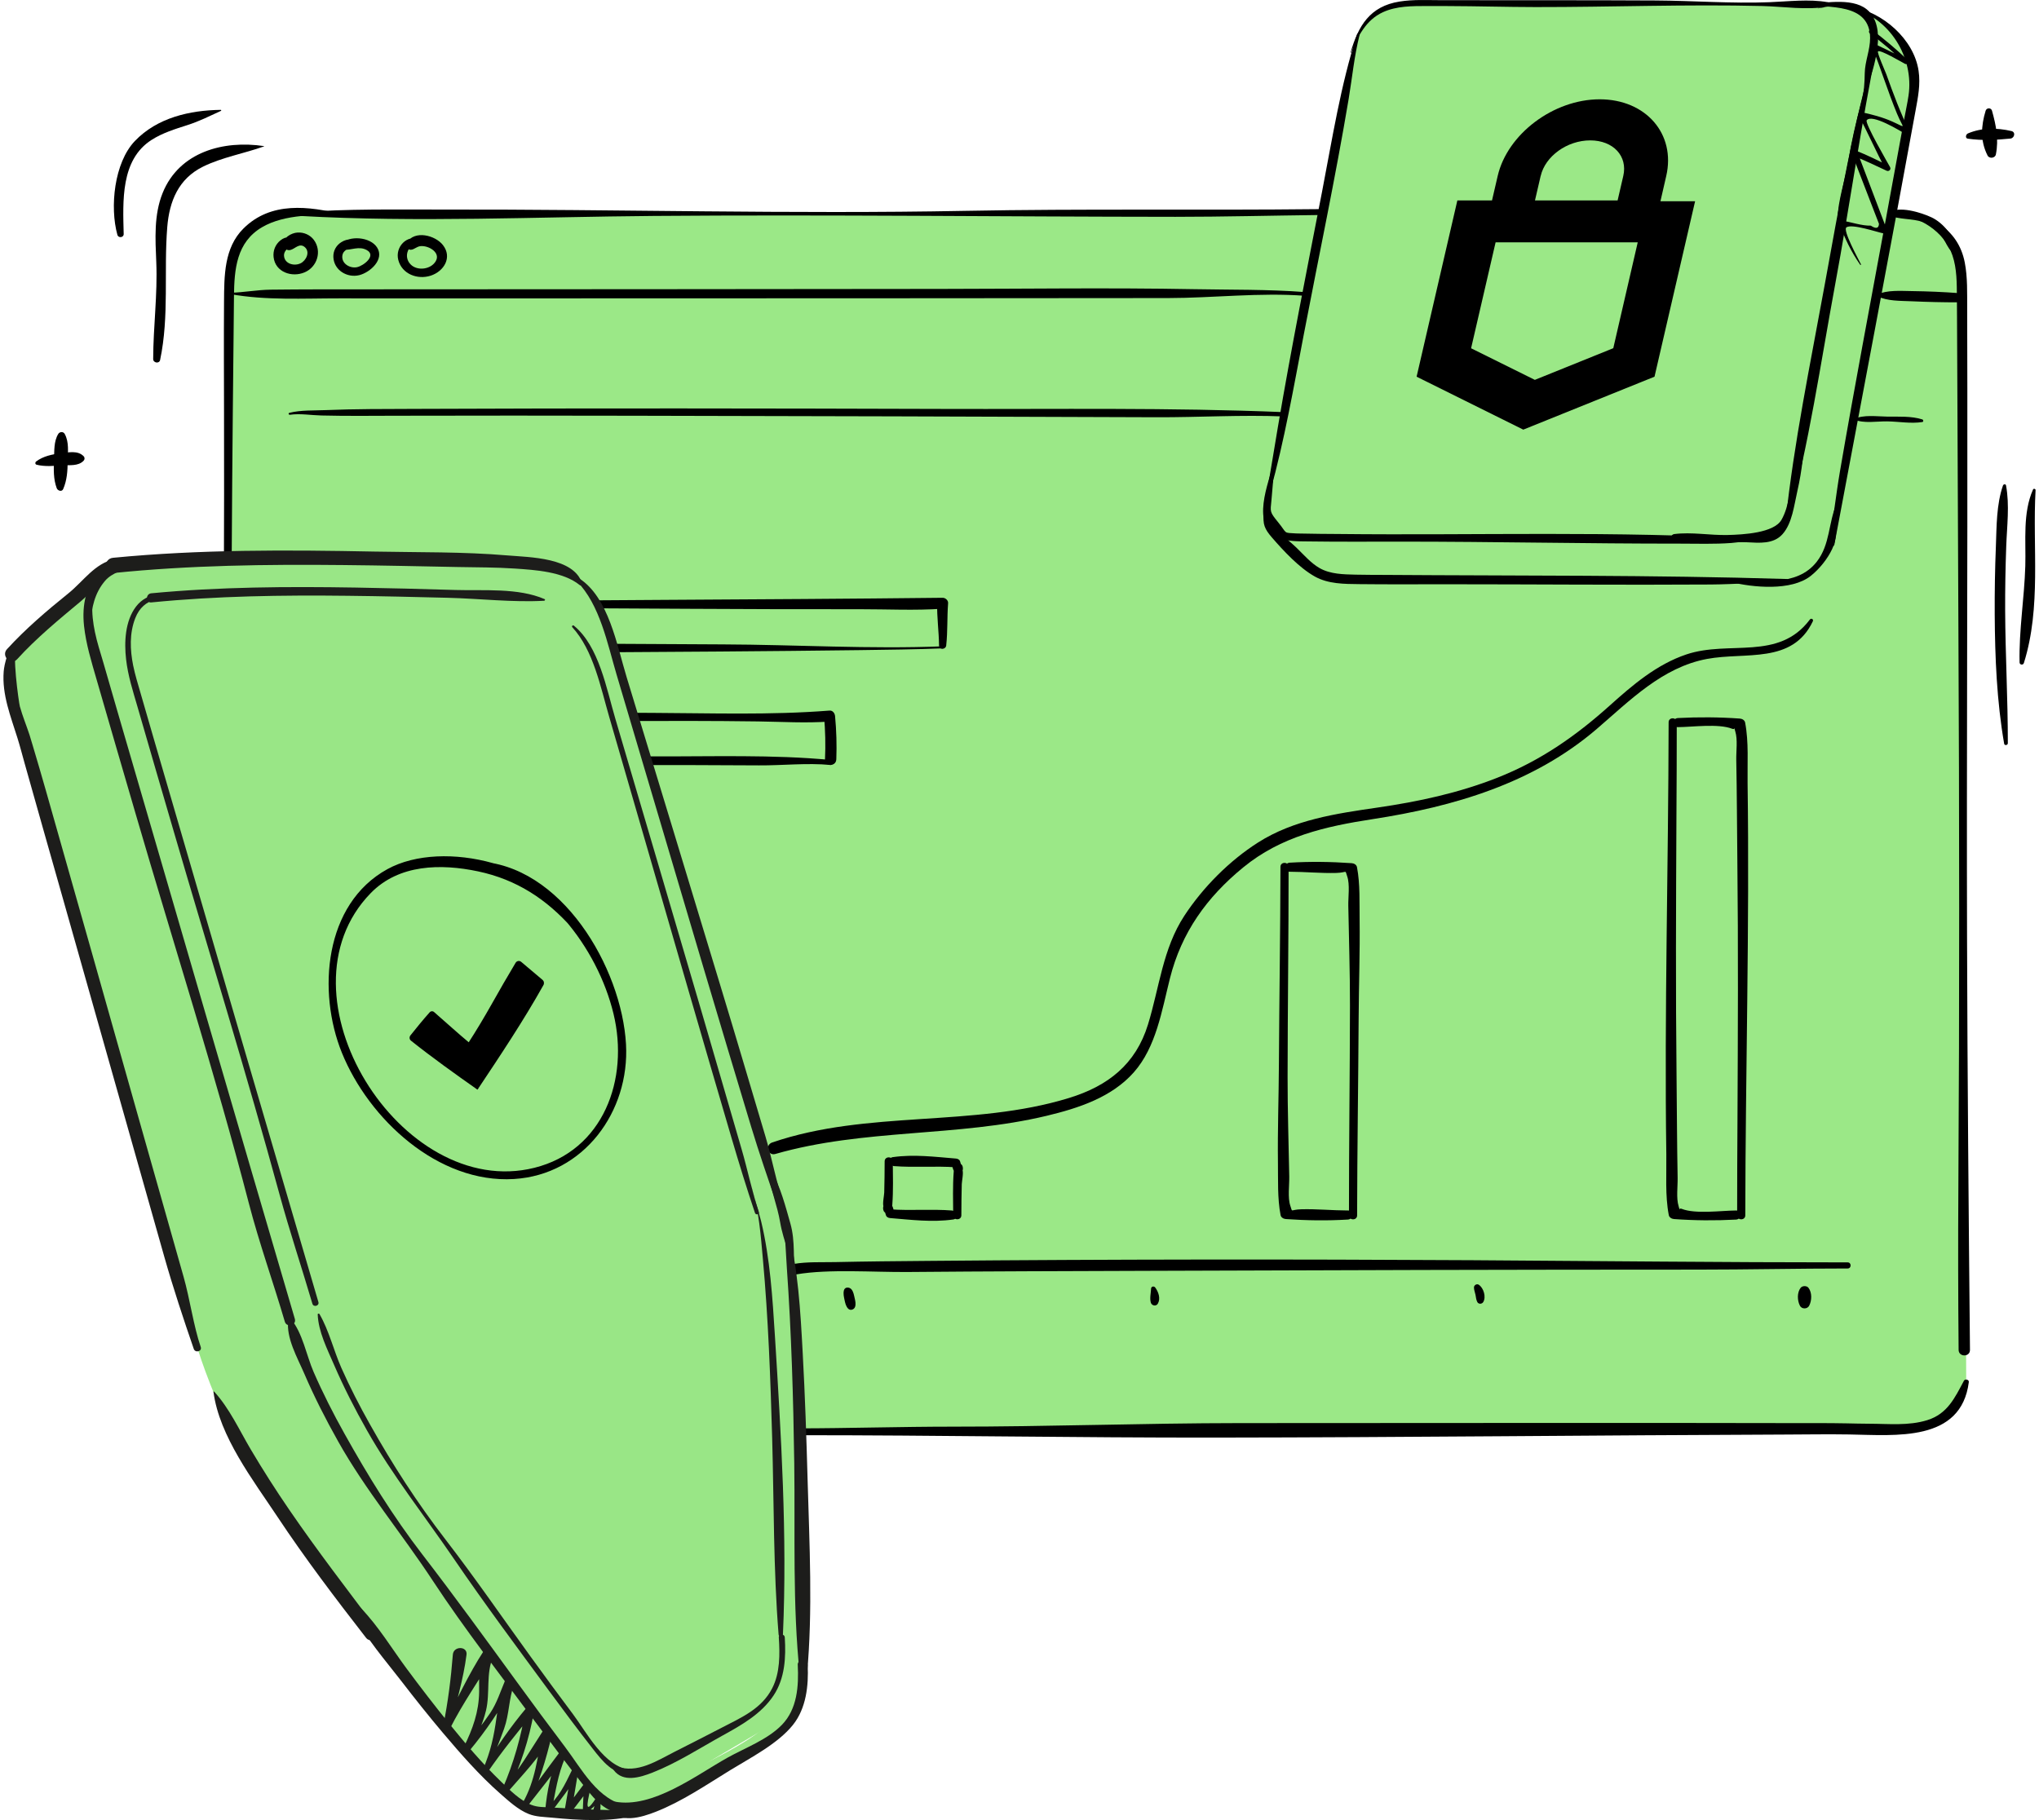 <svg width="224" height="200" viewBox="0 0 224 200" fill="none" xmlns="http://www.w3.org/2000/svg">
<g id="Frame" clip-path="url(#clip0_36246_19575)">
<g id="Lines">
<path id="Vector" d="M24.906 94.67L25.159 32.37C25.159 32.37 25.026 26.563 27.475 25.201C29.92 23.834 30.145 23.426 39.144 23.426C48.144 23.426 116.131 23.541 116.131 23.541L145.318 23.27L148.942 5.005C148.942 5.005 149.469 0.335 154.359 0.34C159.249 0.344 197.577 0.34 197.577 0.34L202.825 0.528L205.416 1.523C205.416 1.523 208.407 3.12 209.246 5.005C210.086 6.89 210.71 9.303 209.875 12.261C209.04 15.22 207.829 23.481 207.829 23.481C207.829 23.481 211.843 23.137 213.361 25.311C214.879 27.485 215.526 30.1 215.54 32.366C215.553 34.632 216.003 151.865 216.003 151.865C216.003 151.865 216.586 157.021 206.724 157.035C196.862 157.053 87.266 157.319 87.266 157.319" fill="#9BE887"/>
<path id="Vector_2" d="M148.393 63.787C148.517 63.654 194.57 63.938 194.57 63.938C194.57 63.938 200.381 64.397 201.45 58.126C202.519 51.856 209.248 15.468 209.248 15.468C209.248 15.468 210.931 9.353 209.706 6.445C208.482 3.542 207.72 2.624 204.661 1.4L202.826 0.523L196.941 0.482L168.351 0.404H155.278C155.278 0.404 149.007 -0.591 148.246 7.743L139.453 53.305C139.453 53.305 137.467 56.746 140.448 59.117C143.43 61.489 144.654 63.016 145.875 63.323C147.099 63.631 148.397 63.782 148.397 63.782L148.393 63.787Z" fill="#9BE887"/>
<path id="Vector_3" d="M149.086 3.772C147.279 9.335 146.357 15.289 145.247 21.018C143.573 29.642 141.853 38.261 140.385 46.925C139.986 49.269 139.614 51.618 139.206 53.957C139.169 54.173 139.477 54.265 139.536 54.049C141.11 48.393 142.123 42.522 143.229 36.765C144.88 28.142 146.706 19.537 148.16 10.877C148.55 8.542 148.775 6.143 149.357 3.845C149.403 3.671 149.141 3.602 149.086 3.772Z" fill="black"/>
<path id="Vector_4" d="M139.973 50.732C139.386 52.989 137.303 57.796 140.491 59.108C141.464 59.507 142.615 59.479 143.656 59.493C147.083 59.543 150.514 59.516 153.94 59.516C164.146 59.516 174.352 59.741 184.554 59.736C186.439 59.736 188.333 59.805 190.209 59.663C191.062 59.598 191.998 59.392 192.856 59.443C192.993 59.452 192.993 59.236 192.856 59.227C177.609 58.305 162.243 58.846 146.95 58.676C145.679 58.663 144.409 58.667 143.143 58.631C142.895 58.621 142.643 58.631 142.395 58.617C140.922 58.53 141.455 58.667 140.432 57.41C139.473 56.236 139.551 56.255 139.675 55.002C139.812 53.58 139.918 52.163 140.014 50.736C140.014 50.714 139.978 50.709 139.973 50.732Z" fill="black"/>
<path id="Vector_5" d="M198.187 46.962C197.843 48.572 197.412 50.146 197.077 51.765C196.742 53.384 196.545 55.682 195.705 57.127C194.866 58.572 191.499 58.746 189.784 58.788C187.834 58.833 185.848 58.439 183.912 58.687C183.582 58.728 183.44 59.228 183.825 59.32C186.399 59.92 189.275 59.457 191.903 59.586C193.293 59.654 194.825 59.81 195.82 58.7C196.889 57.508 197.1 55.499 197.444 54.008C197.99 51.618 198.205 49.412 198.274 46.981C198.274 46.935 198.201 46.921 198.192 46.971L198.187 46.962Z" fill="black"/>
<path id="Vector_6" d="M206.092 4.988C203.611 13.579 202.069 22.432 200.469 31.234C198.868 40.036 197.088 48.564 196.157 57.293C196.143 57.439 196.372 57.462 196.409 57.325C198.739 48.821 200.001 39.926 201.606 31.262C203.212 22.597 204.45 13.698 206.216 5.02C206.234 4.937 206.115 4.905 206.092 4.988Z" fill="black"/>
<path id="Vector_7" d="M148.405 5.808C149.185 3.987 150.043 2.198 151.937 1.335C153.428 0.652 155.134 0.666 156.744 0.661C157.51 0.661 158.276 0.661 159.042 0.666C162.262 0.675 165.482 0.771 168.702 0.776C177.005 0.785 185.321 0.459 193.609 0.661C195.944 0.721 198.49 1.134 200.806 0.721C201.04 0.679 201.04 0.285 200.806 0.244C198.733 -0.128 196.43 0.166 194.343 0.244C190.183 0.404 186.013 0.074 181.862 0.051C174.023 0.005 166.189 0.037 158.35 0.019C156.827 0.019 155.258 -0.073 153.753 0.17C150.492 0.689 149.217 2.831 148.364 5.794C148.359 5.817 148.391 5.835 148.405 5.812V5.808Z" fill="black"/>
<path id="Vector_8" d="M199.72 0.913L200.431 0.803C200.458 0.803 200.444 0.757 200.422 0.762L199.711 0.872C199.683 0.872 199.697 0.918 199.72 0.913Z" fill="black"/>
<path id="Vector_9" d="M198.202 0.538C200.89 0.864 205.431 0.295 205.445 4.175C205.449 5.492 204.88 6.739 204.857 8.033C204.839 9.143 204.789 10.097 204.486 11.207C203.894 13.4 203.39 15.583 203.023 17.826C202.679 19.918 201.903 21.996 201.867 24.115C201.867 24.349 202.169 24.358 202.247 24.165C202.862 22.601 202.903 20.927 203.247 19.289C203.591 17.652 204.009 16.065 204.302 14.427C204.614 12.693 204.642 10.748 205.256 9.125C205.752 7.813 206.114 6.418 206.27 5.019C206.426 3.62 206.243 1.951 205.055 1.01C203.357 -0.329 200.17 0.377 198.202 0.506C198.188 0.506 198.188 0.529 198.202 0.529V0.538Z" fill="black"/>
<path id="Vector_10" d="M203.369 0.871C207.594 1.903 210.291 6.33 209.667 10.499C209.543 11.343 209.355 12.178 209.204 13.017C208.534 16.645 207.873 20.274 207.208 23.902C205.507 33.186 203.736 42.452 202.14 51.754C201.69 54.378 201.415 57.038 200.924 59.653C200.851 60.047 201.452 60.212 201.525 59.818C204.502 43.929 207.543 28.049 210.442 12.137C210.708 10.682 210.993 9.274 210.772 7.784C210.259 4.302 206.814 1.307 203.41 0.747C203.332 0.733 203.296 0.853 203.378 0.871H203.369Z" fill="black"/>
<path id="Vector_11" d="M139.692 57.36C139.678 57.337 139.705 57.287 139.71 57.264L139.733 57.177C139.756 57.09 139.604 57.09 139.627 57.177L139.65 57.264C139.65 57.264 139.678 57.337 139.669 57.36C139.659 57.383 139.701 57.383 139.687 57.36H139.692Z" fill="black"/>
<path id="Vector_12" d="M139.372 56.879C139.4 56.879 139.4 56.838 139.372 56.838C139.345 56.838 139.345 56.879 139.372 56.879Z" fill="black"/>
<path id="Vector_13" d="M138.87 56.416C138.669 57.585 138.962 58.172 139.728 59.058C141.008 60.535 142.714 62.379 144.439 63.347C145.921 64.177 147.677 64.168 149.333 64.186C152.485 64.223 155.636 64.2 158.782 64.2C168.498 64.2 178.222 64.291 187.932 64.227C190.689 64.209 193.551 63.947 196.285 64.03C196.547 64.039 196.547 63.631 196.285 63.622C181.584 63.172 166.805 63.278 152.076 63.172C151.021 63.163 149.966 63.172 148.916 63.145C147.595 63.113 146.155 63.099 144.976 62.429C144.012 61.883 143.21 60.938 142.421 60.177C141.513 59.301 139.485 57.81 139.38 56.484C139.357 56.214 138.926 56.108 138.875 56.416H138.87Z" fill="black"/>
<path id="Vector_14" d="M190.133 63.952C192.55 64.558 196.802 64.975 198.935 63.273C199.871 62.526 200.77 61.416 201.274 60.333C202.045 58.682 201.522 57.177 201.953 55.462C201.981 55.347 201.807 55.265 201.756 55.379C200.848 57.462 201.068 59.824 199.586 61.723C197.366 64.572 193.339 63.709 190.142 63.888C190.105 63.888 190.096 63.943 190.133 63.952Z" fill="black"/>
<path id="Vector_15" d="M32.957 23.728C45.86 24.453 58.882 23.829 71.804 23.728C90.918 23.577 110.013 23.811 129.122 23.825C134.379 23.825 139.631 23.687 144.879 23.627C145.291 23.627 145.296 22.976 144.879 22.98C131.934 23.123 118.981 22.921 106.032 23.169C86.927 23.535 67.818 22.99 48.713 23.026C43.452 23.035 38.2 22.925 32.957 23.334C32.709 23.352 32.705 23.705 32.957 23.719V23.728Z" fill="black"/>
<path id="Vector_16" d="M37.656 23.565C33.922 22.647 29.762 22.106 26.744 25.11C24.606 27.234 24.634 30.321 24.611 33.133C24.583 37.183 24.602 41.233 24.611 45.284C24.634 57.292 24.616 69.292 24.414 81.296C24.34 85.736 24.033 90.236 24.285 94.671C24.331 95.479 25.473 95.47 25.533 94.671C26.189 86.08 25.423 77.264 25.432 68.65C25.446 58.187 25.547 47.724 25.657 37.261C25.675 35.688 25.68 34.119 25.703 32.546C25.739 29.596 25.969 26.615 28.794 24.964C31.308 23.491 34.831 23.624 37.656 23.583C37.67 23.583 37.67 23.565 37.656 23.56V23.565Z" fill="black"/>
<path id="Vector_17" d="M25.298 32.316C29.215 33.027 33.334 32.78 37.292 32.784C46.586 32.794 55.879 32.789 65.172 32.784C86.221 32.78 107.271 32.775 128.316 32.752C133.274 32.748 138.43 32.124 143.375 32.505C143.636 32.523 143.636 32.115 143.375 32.096C139.311 31.784 135.178 31.853 131.105 31.775C121.844 31.605 112.564 31.738 103.299 31.748C82.323 31.766 61.346 31.794 40.375 31.794C36.82 31.794 33.27 31.789 29.715 31.83C28.242 31.849 26.788 32.133 25.316 32.17C25.233 32.17 25.21 32.303 25.298 32.316Z" fill="black"/>
<path id="Vector_18" d="M208.179 23.453C210.858 23.797 213.582 25.38 214.491 28.063C214.991 29.531 214.968 31.146 214.981 32.678C214.991 33.43 214.991 34.182 214.995 34.934C215.009 37.627 215.018 40.315 215.032 43.007C215.064 51.723 215.101 60.433 215.147 69.144C215.252 89.602 215.27 110.055 215.142 130.513C215.105 136.457 215.114 142.393 215.169 148.333C215.179 149.136 216.426 149.136 216.417 148.333C216.27 133.292 216.137 118.238 216.096 103.193C216.041 83.028 216.16 62.86 216.128 42.696C216.128 39.76 216.119 36.82 216.11 33.884C216.101 32.201 216.165 30.494 215.844 28.838C215.119 25.091 211.862 23.284 208.174 23.426C208.161 23.426 208.161 23.444 208.174 23.449L208.179 23.453Z" fill="black"/>
<path id="Vector_19" d="M32.732 26.395C32.057 26.028 31.452 25.899 30.814 26.408C30.25 26.858 29.975 27.541 30.057 28.257C30.241 29.904 32.062 30.514 33.452 29.931C34.842 29.349 35.397 27.61 34.484 26.367C34.075 25.812 33.383 25.509 32.695 25.551C32.007 25.592 31.067 26.119 31.149 26.885C31.19 27.271 31.498 27.573 31.91 27.468C32.42 27.335 32.901 26.665 33.475 27.147C34.108 27.679 33.635 28.633 33.025 28.931C32.314 29.28 31.236 28.991 31.2 28.078C31.172 27.454 32.03 26.812 32.612 26.817C32.833 26.817 32.924 26.505 32.727 26.395H32.732Z" fill="black"/>
<path id="Vector_20" d="M39.562 26.458C38.815 26.279 38.186 26.169 37.485 26.618C36.925 26.971 36.599 27.572 36.622 28.233C36.673 29.687 38.136 30.567 39.475 30.233C40.659 29.934 42.269 28.508 41.425 27.192C40.672 26.017 38.374 25.838 37.429 26.806C37.191 27.054 37.379 27.425 37.696 27.448C38.572 27.517 39.429 26.999 40.287 27.476C41.393 28.086 39.939 29.201 39.232 29.357C38.457 29.526 37.475 28.967 37.613 28.063C37.691 27.54 38.2 27.325 38.65 27.187C38.98 27.086 39.241 26.93 39.567 26.815C39.728 26.76 39.755 26.508 39.567 26.462L39.562 26.458Z" fill="black"/>
<path id="Vector_21" d="M46.142 26.289C44.715 25.734 43.389 27.124 43.752 28.555C44.151 30.119 45.871 30.761 47.321 30.289C48.77 29.816 49.719 28.28 48.655 26.922C47.802 25.839 45.554 25.27 44.692 26.647C44.573 26.839 44.605 27.142 44.775 27.298C45.206 27.692 45.623 27.183 46.05 27.073C46.898 26.862 48.444 27.674 47.885 28.674C47.371 29.605 45.862 29.812 45.119 29.064C44.247 28.197 44.848 26.738 46.082 26.725C46.348 26.725 46.371 26.371 46.142 26.28V26.289Z" fill="black"/>
<path id="Vector_22" d="M31.84 45.577C32.95 45.412 34.203 45.632 35.317 45.655C38.033 45.72 40.744 45.692 43.459 45.683C52.115 45.655 60.77 45.669 69.426 45.683C88.622 45.72 107.823 45.77 127.024 45.848C131.675 45.866 136.395 45.568 141.042 45.761C141.345 45.775 141.345 45.302 141.042 45.288C128.584 44.77 116.084 44.977 103.617 44.935C84.242 44.876 64.862 44.848 45.487 44.931C42.253 44.944 39.014 44.931 35.781 45.064C34.51 45.119 33.029 45.045 31.785 45.366C31.648 45.403 31.707 45.591 31.84 45.573V45.577Z" fill="black"/>
<path id="Vector_23" d="M206.191 32.532C207.365 33.109 208.746 33.045 210.035 33.105C211.755 33.183 213.489 33.224 215.209 33.22C215.865 33.22 215.851 32.256 215.209 32.211C213.489 32.082 211.755 32.009 210.035 31.986C208.751 31.972 207.384 31.848 206.191 32.362C206.127 32.389 206.131 32.499 206.191 32.527V32.532Z" fill="black"/>
<path id="Vector_24" d="M207.479 23.646C208.63 24.155 210.039 23.977 211.263 24.399C212.217 24.724 212.91 25.298 213.451 26.151C213.786 26.678 213.97 27.224 214.419 27.66C214.58 27.816 214.919 27.715 214.896 27.463C214.759 26.032 213.474 24.481 212.185 23.88C211.062 23.353 208.557 22.564 207.479 23.39C207.401 23.449 207.364 23.596 207.479 23.651V23.646Z" fill="black"/>
<path id="Vector_25" d="M203.683 46.096C204.78 46.563 206.151 46.283 207.33 46.302C208.592 46.32 209.936 46.572 211.179 46.375C211.335 46.352 211.307 46.128 211.179 46.086C209.981 45.706 208.582 45.793 207.33 45.779C206.165 45.765 204.752 45.541 203.683 46.04C203.665 46.05 203.661 46.086 203.683 46.096Z" fill="black"/>
<path id="Vector_26" d="M87.183 156.658C87.183 156.658 87.192 156.645 87.183 156.645C87.174 156.645 87.174 156.658 87.183 156.658Z" fill="black"/>
<path id="Vector_27" d="M69.193 160.104H69.041C69.041 160.104 69.028 160.122 69.041 160.122H69.193C69.193 160.122 69.206 160.104 69.193 160.104Z" fill="black"/>
<path id="Vector_28" d="M66.626 97.922C66.736 97.922 66.736 97.748 66.626 97.748C66.515 97.748 66.515 97.922 66.626 97.922Z" fill="black"/>
<path id="Vector_29" d="M215.753 151.719C214.753 153.6 213.937 155.357 211.744 156.045C209.666 156.696 207.465 156.444 205.322 156.444C204.501 156.444 203.685 156.416 202.864 156.403C200.791 156.361 198.717 156.38 196.644 156.375C187.975 156.352 179.305 156.357 170.636 156.357C159.141 156.357 147.646 156.366 136.151 156.375C125.638 156.384 115.134 156.77 104.621 156.765C99.015 156.765 93.181 156.948 87.681 156.953C87.195 156.953 87.195 157.705 87.681 157.705C102.85 157.701 118.349 157.985 133.619 157.967C154.508 157.944 175.397 157.705 196.282 157.632C198.575 157.623 200.869 157.586 203.162 157.623C208.249 157.705 215.446 158.499 216.29 151.871C216.327 151.577 215.877 151.485 215.749 151.724L215.753 151.719Z" fill="black"/>
<path id="Vector_30" d="M6.404 47.677C5.899 48.494 5.973 49.562 5.936 50.498C5.895 51.572 5.853 52.631 6.234 53.649C6.335 53.92 6.794 54.081 6.941 53.741C7.363 52.769 7.422 51.769 7.436 50.718C7.45 49.668 7.606 48.585 7.11 47.682C6.959 47.402 6.555 47.425 6.399 47.682L6.404 47.677Z" fill="black"/>
<path id="Vector_31" d="M4.022 51.066C4.948 51.296 5.934 51.195 6.875 51.135C7.668 51.085 8.599 51.245 9.191 50.621C9.319 50.484 9.324 50.273 9.191 50.135C8.553 49.47 7.517 49.709 6.687 49.805C5.742 49.915 4.746 50.126 3.976 50.704C3.847 50.8 3.843 51.021 4.022 51.066Z" fill="black"/>
<path id="Vector_32" d="M220.044 53.341C219.319 55.437 219.346 57.818 219.264 60.011C219.163 62.515 219.122 65.024 219.135 67.529C219.163 72.249 219.365 77.065 220.172 81.721C220.213 81.954 220.576 81.895 220.576 81.666C220.58 76.808 220.305 71.946 220.282 67.088C220.273 64.731 220.314 62.368 220.401 60.011C220.479 57.818 220.782 55.506 220.378 53.341C220.346 53.162 220.099 53.194 220.048 53.341H220.044Z" fill="black"/>
<path id="Vector_33" d="M223.348 53.778C222.192 56.383 222.577 59.401 222.495 62.2C222.389 65.727 221.788 69.268 221.866 72.791C221.871 73.066 222.256 73.116 222.339 72.855C224.27 66.704 223.27 60.154 223.623 53.856C223.632 53.718 223.412 53.649 223.352 53.782L223.348 53.778Z" fill="black"/>
<path id="Vector_34" d="M218.139 12.164C217.629 13.834 217.533 15.485 218.35 17.091C218.538 17.462 219.18 17.389 219.262 16.971C219.593 15.302 219.285 13.765 218.836 12.164C218.74 11.816 218.244 11.825 218.139 12.164Z" fill="black"/>
<path id="Vector_35" d="M216.192 15.239C217.742 15.464 219.301 15.382 220.861 15.226C221.301 15.18 221.471 14.515 220.971 14.4C219.37 14.028 217.714 14.019 216.192 14.661C215.958 14.758 215.857 15.193 216.192 15.244V15.239Z" fill="black"/>
<path id="Vector_36" d="M29.011 16.056C24.576 15.381 19.69 16.68 17.865 21.211C16.897 23.61 17.062 26.262 17.168 28.789C17.319 32.376 16.837 35.885 16.828 39.454C16.828 39.88 17.498 39.995 17.59 39.555C18.608 34.711 17.984 29.83 18.374 24.964C18.603 22.106 19.608 19.638 22.309 18.308C24.387 17.285 26.828 16.868 29.011 16.083C29.025 16.079 29.029 16.051 29.011 16.051V16.056Z" fill="black"/>
<path id="Vector_37" d="M24.248 12.072C20.859 12.114 17.276 12.926 14.818 15.494C12.538 17.88 12.052 22.769 12.896 25.806C13.001 26.182 13.598 26.118 13.588 25.714C13.501 22.118 13.231 17.563 16.648 15.375C17.84 14.609 19.239 14.178 20.584 13.747C21.927 13.316 22.996 12.765 24.276 12.182C24.331 12.155 24.303 12.068 24.244 12.072H24.248Z" fill="black"/>
<path id="Vector_38" d="M32.817 66.698C32.648 68.24 32.73 69.781 32.611 71.322C32.584 71.643 32.909 71.927 33.212 71.923C53.628 71.694 74.036 71.698 94.452 71.437C97.502 71.395 100.553 71.363 103.594 71.244C103.736 71.239 103.736 71.015 103.594 71.019C95.59 71.34 87.453 70.84 79.439 70.808C67.077 70.758 54.72 70.643 42.354 70.666C39.322 70.671 36.235 70.51 33.212 70.721L33.813 71.322C33.845 69.772 33.625 68.244 33.606 66.698C33.602 66.175 32.868 66.203 32.813 66.698H32.817Z" fill="black"/>
<path id="Vector_39" d="M103.95 70.91C104.119 69.369 104.037 67.828 104.156 66.287C104.184 65.965 103.858 65.681 103.555 65.686C83.139 65.915 62.731 65.91 42.315 66.172C39.264 66.213 36.214 66.245 33.173 66.365C33.031 66.369 33.031 66.594 33.173 66.589C41.177 66.268 49.315 66.768 57.328 66.8C69.69 66.851 82.047 66.965 94.413 66.942C97.445 66.938 100.532 67.098 103.555 66.887L102.954 66.287C102.922 67.837 103.142 69.364 103.161 70.91C103.165 71.433 103.899 71.406 103.954 70.91H103.95Z" fill="black"/>
<path id="Vector_40" d="M33.873 78.941C33.873 78.941 33.896 78.904 33.873 78.904C33.85 78.904 33.85 78.941 33.873 78.941Z" fill="black"/>
<path id="Vector_41" d="M33.178 78.918C33.118 80.519 33.164 82.097 33.315 83.693C33.343 83.996 33.568 84.326 33.921 84.299C40.434 83.785 47.081 84.019 53.603 84.046C63.529 84.088 73.451 84.033 83.377 84.102C85.909 84.12 88.707 83.812 91.212 84.056C91.565 84.088 91.56 83.537 91.212 83.505C85.015 82.904 78.162 83.138 71.763 83.115C61.764 83.079 51.759 83.244 41.76 83.106C39.159 83.069 36.522 82.904 33.921 83.092L34.526 83.698C34.384 82.102 34.347 80.524 34.421 78.923C34.457 78.125 33.214 78.125 33.182 78.923L33.178 78.918Z" fill="black"/>
<path id="Vector_42" d="M91.177 83.474C91.177 83.474 91.2 83.438 91.177 83.438C91.154 83.438 91.154 83.474 91.177 83.474Z" fill="black"/>
<path id="Vector_43" d="M91.875 83.46C91.935 81.859 91.889 80.281 91.738 78.685C91.71 78.382 91.486 78.052 91.132 78.08C84.619 78.594 77.972 78.359 71.45 78.332C61.523 78.291 51.602 78.346 41.676 78.277C39.144 78.259 36.346 78.566 33.841 78.323C33.488 78.291 33.493 78.841 33.841 78.873C40.038 79.474 46.891 79.24 53.29 79.263C63.289 79.3 73.294 79.135 83.293 79.272C85.894 79.309 88.531 79.474 91.132 79.286L90.527 78.681C90.669 80.277 90.706 81.855 90.632 83.456C90.596 84.254 91.839 84.254 91.871 83.456L91.875 83.46Z" fill="black"/>
<path id="Vector_44" d="M87.518 140.027C91.091 139.426 95.903 139.802 99.77 139.77C108.6 139.692 117.434 139.674 126.264 139.642C146.346 139.568 166.423 139.509 186.504 139.509C191.995 139.509 197.495 139.385 202.981 139.385C203.412 139.385 203.412 138.715 202.981 138.715C189.257 138.715 175.519 138.559 161.79 138.476C141.873 138.357 121.948 138.376 102.031 138.55C98.605 138.577 95.178 138.609 91.757 138.683C90.261 138.715 88.683 138.632 87.206 138.885C86.454 139.013 86.775 140.155 87.523 140.031L87.518 140.027Z" fill="black"/>
<path id="Vector_45" d="M92.706 141.806C92.624 142.173 92.706 142.485 92.78 142.848C92.853 143.192 92.927 143.531 93.17 143.793C93.413 144.054 93.839 143.907 93.94 143.591C94.041 143.274 93.959 142.926 93.885 142.614C93.812 142.302 93.766 141.967 93.555 141.696C93.335 141.407 92.803 141.375 92.706 141.806Z" fill="black"/>
<path id="Vector_46" d="M126.454 141.608C126.435 142.094 126.284 142.672 126.431 143.145C126.536 143.484 127.018 143.571 127.201 143.245C127.522 142.677 127.265 141.966 126.917 141.484C126.775 141.287 126.463 141.346 126.454 141.608Z" fill="black"/>
<path id="Vector_47" d="M161.926 141.476C161.93 141.765 162.041 141.999 162.096 142.283C162.151 142.568 162.164 142.829 162.297 143.077C162.43 143.325 162.802 143.311 162.944 143.077C163.288 142.508 162.985 141.526 162.458 141.173C162.233 141.022 161.921 141.224 161.926 141.476Z" fill="black"/>
<path id="Vector_48" d="M197.822 141.498C197.409 142.021 197.436 142.902 197.739 143.484C197.936 143.865 198.546 143.865 198.748 143.484C199.051 142.906 199.079 142.025 198.666 141.498C198.482 141.264 198.01 141.269 197.826 141.498H197.822Z" fill="black"/>
<path id="Vector_49" d="M184.325 79.901C185.926 79.892 188.779 79.483 190.293 80.08C190.765 80.263 190.362 79.493 190.637 80.382C190.912 81.272 190.724 82.561 190.743 83.492C190.816 87.212 190.821 90.937 190.862 94.657C190.967 104.083 190.921 113.519 190.876 122.954C190.857 126.486 190.834 130.018 190.839 133.55C190.839 134.123 191.733 134.128 191.733 133.55C191.756 117.725 192.21 101.891 191.986 86.07C191.953 83.901 192.128 81.543 191.715 79.396C191.664 79.13 191.389 78.979 191.146 78.96C188.866 78.795 186.61 78.782 184.325 78.901C183.688 78.933 183.679 79.901 184.325 79.901Z" fill="black"/>
<path id="Vector_50" d="M190.719 133.012C189.118 133.021 186.265 133.43 184.751 132.833C184.279 132.65 184.682 133.421 184.407 132.531C184.132 131.641 184.32 130.352 184.301 129.421C184.228 125.701 184.223 121.976 184.182 118.256C184.077 108.83 184.123 99.395 184.168 89.959C184.187 86.427 184.21 82.895 184.205 79.363C184.205 78.79 183.311 78.785 183.311 79.363C183.288 95.188 182.834 111.022 183.058 126.843C183.09 129.012 182.916 131.37 183.329 133.517C183.379 133.783 183.655 133.934 183.898 133.953C186.177 134.118 188.434 134.132 190.719 134.012C191.356 133.98 191.365 133.012 190.719 133.012Z" fill="black"/>
<path id="Vector_51" d="M141.681 95.789C143.378 95.794 145.103 95.968 146.795 95.922C148.066 95.885 147.726 95.509 148.002 96.298C148.309 97.183 148.103 98.592 148.121 99.518C148.19 103.179 148.309 106.839 148.304 110.49C148.295 118.178 148.19 125.866 148.194 133.553C148.194 134.127 149.089 134.131 149.089 133.553C149.103 126.32 149.217 119.091 149.258 111.857C149.277 108.252 149.41 104.651 149.364 101.041C149.336 99.156 149.433 97.147 149.075 95.284C149.025 95.018 148.749 94.867 148.502 94.849C146.217 94.688 143.97 94.656 141.681 94.794C141.043 94.83 141.034 95.789 141.681 95.794V95.789Z" fill="black"/>
<path id="Vector_52" d="M148.076 133.012C146.378 133.008 144.654 132.834 142.961 132.879C141.69 132.916 142.03 133.292 141.755 132.503C141.447 131.618 141.654 130.21 141.635 129.283C141.567 125.623 141.447 121.963 141.452 118.311C141.461 110.624 141.567 102.936 141.562 95.248C141.562 94.675 140.668 94.67 140.668 95.248C140.654 102.482 140.539 109.711 140.498 116.944C140.48 120.55 140.347 124.151 140.392 127.76C140.42 129.646 140.324 131.655 140.681 133.517C140.732 133.783 141.007 133.934 141.255 133.953C143.539 134.113 145.787 134.145 148.076 134.008C148.713 133.971 148.722 133.012 148.076 133.008V133.012Z" fill="black"/>
<path id="Vector_53" d="M98.199 128.136C100.47 128.311 102.754 128.104 105.02 128.265L104.561 127.916C104.653 128.329 104.818 129.237 105.456 128.967C105.791 128.824 105.855 128.361 105.708 128.063C105.639 127.925 105.451 127.82 105.3 127.829C104.782 127.866 104.8 128.379 104.773 128.765C104.653 130.347 104.708 131.962 104.717 133.544C104.717 134.118 105.607 134.122 105.612 133.544C105.616 132.402 105.626 131.255 105.658 130.113C105.667 129.783 105.869 128.875 105.731 128.558C105.626 128.324 104.869 128.439 104.846 128.334C104.855 128.384 105.598 128.274 105.621 128.214C105.653 128.123 105.502 127.746 105.483 127.655C105.438 127.439 105.227 127.32 105.025 127.306C102.695 127.118 100.415 126.82 98.076 127.15C97.484 127.233 97.686 128.09 98.209 128.132L98.199 128.136Z" fill="black"/>
<path id="Vector_54" d="M104.599 133.014C102.328 132.839 100.044 133.046 97.778 132.885L98.237 133.234C98.145 132.821 97.98 131.913 97.342 132.183C97.007 132.326 96.943 132.789 97.09 133.087C97.159 133.225 97.347 133.33 97.498 133.321C98.016 133.284 97.998 132.77 98.026 132.385C98.145 130.803 98.09 129.188 98.081 127.606C98.081 127.032 97.191 127.028 97.186 127.606C97.182 128.748 97.172 129.894 97.14 131.037C97.131 131.367 96.929 132.275 97.067 132.592C97.172 132.826 97.929 132.711 97.952 132.816C97.943 132.766 97.2 132.876 97.177 132.936C97.145 133.027 97.296 133.403 97.315 133.495C97.361 133.711 97.572 133.83 97.773 133.844C100.103 134.032 102.383 134.33 104.723 134C105.314 133.917 105.112 133.059 104.59 133.018L104.599 133.014Z" fill="black"/>
<path id="Vector_55" d="M198.824 68.081C195.388 72.668 189.98 70.324 185.26 71.911C181.99 73.012 179.352 75.273 176.825 77.544C173.077 80.906 169.178 83.617 164.468 85.47C160.215 87.144 155.826 88.084 151.317 88.74C146.803 89.396 142.138 90.075 138.216 92.57C135.051 94.584 132.162 97.497 130.107 100.63C127.744 104.23 127.355 108.551 126.116 112.574C124.767 116.959 121.713 119.34 117.433 120.652C106.837 123.908 95.351 121.941 84.824 125.541C84.035 125.812 84.356 127.037 85.173 126.803C94.92 124.005 105.163 124.959 114.974 122.61C118.456 121.776 122.13 120.588 124.57 117.817C127.01 115.047 127.63 111.074 128.529 107.496C129.799 102.46 132.565 98.602 136.565 95.323C140.73 91.901 145.606 90.809 150.817 90.006C159.725 88.635 168.449 86.075 175.417 80.099C179.059 76.975 182.613 73.324 187.526 72.406C191.774 71.613 196.906 73.007 199.154 68.269C199.259 68.044 198.971 67.883 198.828 68.076L198.824 68.081Z" fill="black"/>
<path id="Vector_56" d="M183.05 19.334C184.115 14.728 180.821 10.912 175.739 10.912C170.656 10.912 165.597 14.733 164.533 19.334L163.909 22.026H160.102L155.625 41.392L167.345 47.209L181.761 41.392L186.22 22.113H182.413L183.05 19.334ZM169.257 19.334C169.757 17.164 172.156 15.426 174.698 15.426C177.239 15.426 178.835 17.164 178.33 19.334L177.707 22.026H168.629L169.253 19.334H169.257ZM177.225 38.264L168.615 41.741L161.611 38.269L164.303 26.632H179.917L177.23 38.269L177.225 38.264Z" fill="black"/>
<path id="Vector_57" d="M204.435 29.032C204.123 28.404 202.412 25.28 202.843 24.982C203.458 24.56 206.21 25.509 206.948 25.656C207.146 25.693 207.393 25.523 207.306 25.298C206.228 22.45 205.146 19.601 204.063 16.753L203.673 17.143C204.88 17.647 206.072 18.189 207.251 18.757C207.503 18.881 207.779 18.629 207.641 18.367C207.444 17.996 204.834 13.528 205.072 13.216C205.636 12.473 208.705 14.335 209.462 14.812C209.678 14.945 209.884 14.689 209.788 14.487C208.788 12.427 207.99 10.303 207.224 8.152C207.127 7.877 206.187 5.781 206.315 5.648C206.54 5.414 208.939 6.84 209.288 7.019C209.535 7.143 209.824 6.822 209.6 6.616C208.324 5.432 207.045 4.299 205.627 3.285C205.403 3.125 205.192 3.496 205.412 3.657C206.774 4.671 208.072 5.74 209.237 6.978L209.549 6.574C208.357 5.983 207.15 5.409 205.953 4.827C205.802 4.753 205.559 4.877 205.637 5.07C206.627 7.524 207.393 10.06 208.407 12.505C209.104 14.189 209.512 14.083 207.875 13.354C206.797 12.872 205.659 12.583 204.513 12.326C204.283 12.276 204.104 12.505 204.215 12.716C205.228 14.68 206.136 16.698 207.155 18.656L207.545 18.267C206.338 17.62 205.114 17.051 203.848 16.528C203.632 16.436 203.375 16.707 203.458 16.918C204.279 19.051 205.104 21.184 205.925 23.317C206.091 23.743 206.256 24.17 206.421 24.596C206.389 25.106 206.091 25.17 205.522 24.794C204.522 24.826 203.329 24.385 202.329 24.243C202.173 24.22 201.981 24.34 202.05 24.523C202.65 26.165 203.348 27.642 204.352 29.087C204.393 29.142 204.476 29.096 204.444 29.032H204.435Z" fill="black"/>
</g>
<g id="Vrstva 7">
<g id="Group">
<g id="Group_2">
<path id="Vector_58" d="M87.839 175.37L87.83 185.159C87.83 185.159 86.839 188.251 83.445 190.31L72.766 196.603C72.766 196.603 68.904 197.617 66.973 197.952C65.042 198.287 59.198 197.544 59.198 197.544C59.198 197.544 56.992 196.814 54.473 194.145C51.955 191.475 41.479 178.398 41.479 178.398L30.351 162.953C30.351 162.953 24.86 155.413 22.241 145.853C19.622 136.29 9.242 100.264 9.242 100.264L3.48 80.173C3.48 80.173 1.733 75.003 1.957 73.673C2.182 72.343 3.123 71.701 3.123 71.701L13.329 63.219C13.329 63.219 21.691 62.481 26.319 62.509C30.947 62.532 55.262 62.738 55.262 62.738C55.262 62.738 62.285 62.119 65.436 67.348C65.436 67.348 67.381 70.609 70.032 81.076C72.684 91.544 84.174 128.23 84.174 128.23C84.174 128.23 87.137 134.891 87.151 146.725L87.839 175.384V175.37Z" fill="#99E686"/>
<path id="Vector_59" d="M69.199 197.273C69.199 197.273 66.713 197.663 61.484 189.324C56.255 180.985 43.737 165.032 43.737 165.032L37.567 154.413C37.567 154.413 34.164 147.555 32.37 140.317L12.091 72.086C12.091 72.086 11.22 69.178 12.33 66.169C13.44 63.16 14.912 63.784 14.912 63.784L13.78 62.023C13.78 62.023 12.064 61.944 10.913 63.188C9.761 64.431 4.821 68.885 4.821 68.885L1.321 71.884L1.156 74.99C1.156 74.99 2.193 81.466 4.083 85.943C5.973 90.42 16.38 128.483 16.385 128.483C16.39 128.483 21.779 148.418 21.779 148.418C21.779 148.418 23.857 155.041 26.32 158.536C28.783 162.032 42.31 181.352 42.31 181.352C42.31 181.352 51.26 193.672 54.447 195.709C54.447 195.709 56.865 198.879 59.291 198.984C61.718 199.085 65.094 199.484 65.094 199.484L69.314 199.012L69.263 197.493" fill="#99E686"/>
<path id="Vector_60" d="M69.668 196.905L68.884 196.919L69.32 199.006C69.32 199.006 73.7 198.011 74.613 197.079C75.526 196.148 79.975 193.681 79.975 193.681L84.934 190.979C84.934 190.979 88.301 188.823 88.191 185.218C88.076 181.608 88.021 163.677 88.021 163.677C88.021 163.677 87.365 142.857 87.365 142.853C87.365 142.848 87.191 135.968 83.998 126.408C80.805 116.849 74.737 95.736 74.737 95.736L67.15 70.287C67.15 70.287 65.751 62.824 59.935 61.98C59.935 61.98 44.743 61.521 44.638 61.521C44.532 61.521 21.455 61.43 21.455 61.43L13.203 62.187L14.919 63.778C14.919 63.778 29.863 62.98 32.578 62.934C35.298 62.888 55.417 63.595 55.417 63.595L59.563 63.879C59.563 63.879 61.93 63.98 64.059 66.948C66.187 69.915 69.632 84.002 69.632 84.002L72.888 95.662L78.425 114.381L83.608 132.018C83.608 132.018 84.608 136.036 84.975 138.266C85.342 140.495 86.246 155.613 86.246 155.613L86.957 175.603L86.833 183.869C86.833 183.869 86.191 187.259 84.438 189.337C82.686 191.415 76.063 194.437 76.063 194.437L69.668 196.891V196.905Z" fill="#99E686"/>
<path id="Vector_61" d="M16.406 61.637C11.424 60.674 8.709 63.953 9.232 68.783C9.447 70.765 10.039 72.687 10.59 74.595C12.03 79.595 13.493 84.59 14.947 89.585C19.089 103.791 23.616 117.91 27.337 132.216C28.479 136.615 30.015 140.881 31.29 145.229C31.497 145.931 32.598 145.633 32.391 144.927C25.864 122.703 19.383 100.442 12.906 78.182C12.388 76.398 11.869 74.609 11.356 72.82C11.03 71.701 10.663 70.591 10.429 69.453C10.03 67.527 9.824 65.008 11.245 63.407C12.667 61.807 14.631 62.151 16.41 61.651C16.42 61.651 16.424 61.632 16.41 61.628L16.406 61.637Z" fill="#1D1D1B"/>
<path id="Vector_62" d="M31.666 145.078C31.413 147.009 32.67 149.183 33.422 150.926C34.519 153.481 35.785 155.963 37.147 158.385C40.165 163.765 44.161 168.536 47.541 173.687C51.05 179.031 55.036 184.122 58.843 189.255C60.605 191.631 62.389 193.989 64.21 196.314C65.389 197.819 66.852 199.589 68.962 199.108C69.288 199.034 69.311 198.484 68.962 198.424C65.678 197.869 63.907 194.378 62.041 191.915C60.279 189.59 58.55 187.246 56.834 184.888C53.389 180.164 49.977 175.453 46.408 170.82C43.161 166.605 40.427 162.164 37.835 157.522C36.601 155.316 35.455 153.055 34.445 150.738C33.661 148.931 33.248 146.472 31.968 144.95C31.858 144.821 31.693 144.94 31.675 145.073L31.666 145.078Z" fill="#1D1D1B"/>
<path id="Vector_63" d="M87.64 182.96C87.754 185.258 87.594 187.79 85.892 189.537C84.314 191.161 81.874 192.051 79.924 193.138C76.452 195.078 71.7 198.753 67.531 197.968C67.127 197.89 66.764 198.294 66.985 198.679C68.007 200.473 70.475 199.697 72.044 199.083C74.902 197.964 77.608 196.12 80.218 194.514C82.452 193.143 85.447 191.615 87.112 189.537C88.571 187.716 88.841 185.203 88.731 182.96C88.695 182.258 87.598 182.253 87.635 182.96H87.64Z" fill="#1D1D1B"/>
<path id="Vector_64" d="M85.328 130.99C86.259 133.596 86.25 136.632 86.443 139.352C86.943 146.489 87.154 153.627 87.255 160.778C87.36 168.465 87.053 176.355 87.86 184.001C87.915 184.511 88.608 184.515 88.654 184.001C89.305 176.965 88.92 169.667 88.722 162.608C88.594 157.971 88.438 153.333 88.186 148.7C87.933 144.068 87.686 139.343 86.507 134.834C86.168 133.545 85.612 132.293 85.356 130.981C85.356 130.967 85.328 130.972 85.333 130.986L85.328 130.99Z" fill="#1D1D1B"/>
<path id="Vector_65" d="M63.358 63.86C65.909 66.433 66.73 70.735 67.743 74.148C69.188 78.996 70.619 83.845 72.055 88.693C75.518 100.408 78.986 112.119 82.522 123.816C83.399 126.715 84.435 129.719 85.398 132.499C85.55 132.939 86.256 132.751 86.105 132.306C85.275 129.916 84.825 127.325 84.096 124.894C82.472 119.458 80.876 114.013 79.225 108.587C75.766 97.193 72.317 85.794 68.84 74.405C67.762 70.873 66.867 65.621 63.601 63.538C63.404 63.415 63.193 63.694 63.354 63.86H63.358Z" fill="#1D1D1B"/>
<path id="Vector_66" d="M87.338 140.476C87.104 138.407 87.397 136.444 86.829 134.44C86.297 132.564 85.746 130.44 84.788 128.743C84.654 128.509 84.333 128.678 84.375 128.917C84.682 130.738 85.393 132.467 85.705 134.307C86.072 136.485 87.026 138.274 87.315 140.476C87.315 140.49 87.338 140.49 87.338 140.476Z" fill="#1D1D1B"/>
<path id="Vector_67" d="M62.721 63.32C62.616 63.21 62.51 63.1 62.414 62.985C62.295 62.848 62.102 63.104 62.267 63.178C62.405 63.237 62.542 63.311 62.68 63.38C62.717 63.398 62.758 63.352 62.726 63.32H62.721Z" fill="#1D1D1B"/>
<path id="Vector_68" d="M63.959 64.131C63.065 61.241 58.212 61.241 55.725 61.03C50.891 60.618 45.969 60.705 41.121 60.608C31.548 60.42 21.952 60.365 12.411 61.292C11.347 61.397 11.338 63.081 12.411 62.971C20.819 62.108 29.282 62.003 37.726 62.09C41.919 62.131 46.111 62.223 50.304 62.306C52.391 62.347 54.487 62.333 56.569 62.475C58.776 62.627 61.872 62.81 63.688 64.292C63.803 64.383 64.01 64.301 63.959 64.136V64.131Z" fill="#1D1D1B"/>
<path id="Vector_69" d="M20.044 65.301C18.213 65.09 16.177 65.044 14.952 66.641C13.727 68.237 13.64 70.59 13.851 72.439C14.062 74.287 14.603 75.934 15.099 77.645C16.433 82.268 17.782 86.892 19.131 91.511C22.997 104.758 27.08 117.955 30.713 131.262C31.814 135.294 33.139 139.252 34.318 143.256C34.442 143.678 35.102 143.5 34.979 143.073C28.924 122.459 22.901 101.827 16.897 81.191C16.415 79.525 15.929 77.865 15.452 76.2C15.158 75.177 14.837 74.154 14.626 73.113C14.287 71.406 14.213 69.572 14.86 67.925C15.791 65.544 17.924 65.714 20.053 65.315C20.062 65.315 20.057 65.301 20.053 65.301H20.044Z" fill="#1D1D1B"/>
<path id="Vector_70" d="M34.902 144.439C34.98 146.338 35.944 148.228 36.687 149.948C37.755 152.421 38.985 154.824 40.31 157.168C43.099 162.108 46.659 166.59 49.851 171.268C53.218 176.204 56.8 181.016 60.342 185.827C61.915 187.96 63.498 190.089 65.13 192.171C66.107 193.419 67.419 195.12 69.199 194.896C69.47 194.859 69.474 194.506 69.199 194.469C66.364 194.12 64.465 190.378 62.933 188.341C61.401 186.304 59.805 184.126 58.264 181.997C55.177 177.731 52.195 173.392 48.98 169.218C45.764 165.044 43.141 160.957 40.641 156.512C39.503 154.494 38.444 152.43 37.503 150.311C36.655 148.393 36.145 146.196 35.095 144.389C35.045 144.302 34.898 144.338 34.902 144.439Z" fill="#1D1D1B"/>
<path id="Vector_71" d="M85.558 179.92C85.677 181.782 85.705 183.801 84.834 185.507C83.682 187.759 81.476 188.713 79.357 189.809C77.618 190.713 75.866 191.603 74.118 192.488C72.174 193.474 69.986 194.933 67.756 194.094C67.531 194.007 67.275 194.323 67.431 194.52C68.467 195.878 70.293 195.323 71.692 194.773C74.348 193.731 76.903 192.075 79.393 190.699C81.48 189.548 83.65 188.323 84.994 186.287C86.233 184.411 86.352 182.108 86.214 179.92C86.187 179.498 85.531 179.498 85.558 179.92Z" fill="#1D1D1B"/>
<path id="Vector_72" d="M82.586 130.588C83.389 133.06 83.572 135.753 83.806 138.322C84.402 144.876 84.641 151.459 84.829 158.036C85.031 165.21 84.957 172.453 85.535 179.609C85.558 179.911 85.999 179.921 86.012 179.609C86.494 168.751 85.811 157.665 85.132 146.817C84.866 142.601 84.604 138.322 83.618 134.203C83.324 132.982 82.884 131.804 82.6 130.583C82.6 130.574 82.586 130.579 82.586 130.583V130.588Z" fill="#1D1D1B"/>
<path id="Vector_73" d="M62.874 68.925C65.195 71.462 65.98 75.517 66.929 78.783C68.246 83.301 69.553 87.824 70.86 92.342C74.016 103.25 77.167 114.162 80.369 125.056C81.181 127.817 82.025 130.56 82.942 133.285C83.034 133.551 83.456 133.436 83.364 133.17C82.612 130.927 82.135 128.547 81.47 126.271C79.97 121.13 78.488 115.983 76.979 110.841C73.855 100.227 70.745 89.613 67.608 79.003C66.622 75.668 65.81 71.022 63.048 68.751C62.929 68.65 62.769 68.806 62.874 68.925Z" fill="#1D1D1B"/>
<path id="Vector_74" d="M59.83 65.834C56.921 64.573 53.142 64.921 50.032 64.829C46.376 64.719 42.725 64.623 39.069 64.563C31.583 64.439 24.079 64.485 16.62 65.192C15.983 65.251 15.978 66.26 16.62 66.196C23.794 65.485 31.014 65.384 38.216 65.467C41.881 65.508 45.541 65.595 49.202 65.687C52.669 65.774 56.33 66.206 59.779 66.013C59.866 66.008 59.921 65.875 59.83 65.834Z" fill="#1D1D1B"/>
<path id="Vector_75" d="M14.378 61.71C10.667 60.306 8.878 65.934 9.598 68.595C9.649 68.778 9.901 68.728 9.915 68.553C10.071 66.806 10.369 65.186 11.557 63.806C12.364 62.87 13.58 62.76 14.437 61.925C14.511 61.852 14.47 61.742 14.382 61.71H14.378Z" fill="#1D1D1B"/>
<path id="Vector_76" d="M13.51 61.842L13.28 61.595C13.115 61.411 12.854 61.37 12.62 61.42C10.368 61.925 9.212 63.828 7.505 65.204C5.134 67.117 2.827 69.081 0.767 71.333C0.088 72.076 1.194 73.19 1.877 72.443C4.028 70.08 6.46 68.09 8.904 66.049C9.987 65.145 10.808 63.92 12.033 63.2C12.73 62.792 13.28 62.773 13.546 61.98C13.56 61.929 13.546 61.879 13.51 61.842Z" fill="#1D1D1B"/>
<path id="Vector_77" d="M1.956 71.085C0.897 70.787 0.461 73.085 0.406 73.778C0.204 76.337 1.177 78.718 1.92 81.103C2.204 82.011 2.442 82.938 2.699 83.855C4.08 88.786 5.488 93.713 6.883 98.639C10.607 111.799 14.323 124.963 18.056 138.123C19.015 141.499 20.185 145.027 21.286 148.219C21.451 148.701 22.221 148.494 22.052 148.008C21.267 145.733 20.864 142.738 20.162 140.275C18.543 134.587 16.937 128.894 15.327 123.207C11.905 111.102 8.493 98.997 5.048 86.896C4.562 85.19 4.066 83.488 3.557 81.791C3.452 81.442 3.351 81.089 3.241 80.745C2.897 79.699 2.475 78.686 2.181 77.621C2.066 77.204 1.245 71.347 1.906 71.388C2.08 71.397 2.108 71.136 1.947 71.094L1.956 71.085Z" fill="#1D1D1B"/>
<path id="Vector_78" d="M23.45 152.94C24.092 157.834 27.825 162.664 30.486 166.678C33.532 171.269 36.848 175.631 40.224 179.98C40.756 180.668 41.972 179.746 41.44 179.044C38.174 174.709 34.857 170.393 31.789 165.916C30.298 163.742 28.876 161.513 27.532 159.242C26.27 157.105 25.206 154.752 23.523 152.908C23.5 152.88 23.445 152.898 23.45 152.94Z" fill="#1D1D1B"/>
<path id="Vector_79" d="M69.946 198.96C66.831 198.91 63.717 198.818 60.597 198.612C59.795 198.557 59.097 198.612 58.373 198.323C57.116 197.827 56.038 196.727 55.089 195.814C53.006 193.814 51.13 191.594 49.309 189.351C47.731 187.406 46.204 185.415 44.708 183.401C43.062 181.181 41.589 178.718 39.672 176.727C39.245 176.282 38.58 176.847 38.846 177.365C40.204 180.025 42.305 182.406 44.126 184.768C45.593 186.672 47.089 188.557 48.644 190.397C50.621 192.736 52.662 195.071 54.965 197.098C55.882 197.905 56.919 198.859 58.075 199.323C58.877 199.644 59.735 199.644 60.597 199.726C63.772 200.038 66.904 200.208 70.019 199.483C70.317 199.414 70.248 198.96 69.946 198.956V198.96Z" fill="#1D1D1B"/>
<path id="Vector_80" d="M65.894 199.346C65.986 198.809 65.999 198.272 65.935 197.731C65.921 197.474 65.6 197.387 65.458 197.603C63.963 199.901 64.701 197.406 64.926 196.25C65.013 195.805 64.481 195.603 64.219 195.951C63.509 196.892 62.798 197.832 62.087 198.772L62.779 199.066C63.018 197.653 63.256 196.236 63.49 194.823C63.554 194.447 63.013 194.135 62.816 194.539C62.05 196.126 61.38 197.539 60 198.713L60.591 199.057C61.009 196.997 61.261 195.02 62.11 193.071C62.321 192.58 61.72 192.227 61.399 192.653C60.045 194.447 58.729 196.259 57.431 198.094L57.986 198.419C59.22 195.938 59.972 193.387 60.614 190.699C60.761 190.08 59.944 189.741 59.596 190.273C58.224 192.369 57 194.58 55.289 196.424L55.835 196.841C57.169 194.039 58.128 191.149 58.66 188.089C58.734 187.672 58.206 187.227 57.867 187.626C56.064 189.759 54.5 192.053 53.055 194.442L53.596 194.672C54.16 193.085 54.816 191.539 55.38 189.952C55.945 188.365 55.899 186.681 56.463 185.09C56.665 184.525 55.72 184.113 55.481 184.677C54.963 185.897 54.592 187.131 53.849 188.236C53 189.502 52.014 190.709 51.028 191.865L51.615 192.319C52.321 190.929 53.032 189.475 53.394 187.947C53.858 185.998 53.362 183.897 54.179 182.026C54.481 181.328 53.573 180.75 53.138 181.415C51.468 183.97 50.17 186.846 48.729 189.544L49.468 189.855C50.083 187.145 50.904 184.585 51.252 181.815C51.371 180.87 49.826 180.838 49.748 181.815C49.541 184.452 49.216 187.044 48.688 189.64C48.601 190.062 49.211 190.383 49.427 189.952C50.835 187.158 52.583 184.7 54.174 182.021L53.073 181.558C52.505 183.035 52.66 184.347 52.638 185.911C52.605 188.122 51.936 189.97 50.968 191.938C50.794 192.296 51.266 192.741 51.555 192.392C53.381 190.209 55.059 187.709 56.408 185.218L55.426 184.805C54.936 186.057 54.734 187.36 54.55 188.69C54.252 190.846 53.904 192.438 53.055 194.442C52.908 194.786 53.344 195.062 53.564 194.741C55.105 192.502 56.803 190.388 58.536 188.296L57.743 187.833C57.247 190.828 56.44 193.699 55.234 196.488C55.092 196.814 55.495 197.231 55.78 196.906C57.49 194.929 59.266 193.117 60.559 190.828L59.541 190.401C59.073 193.094 58.798 195.676 57.431 198.094C57.257 198.396 57.702 198.777 57.935 198.483C59.353 196.695 60.747 194.901 62.11 193.071L61.399 192.653C60.536 194.663 60.087 196.782 59.894 198.961C59.862 199.346 60.371 199.396 60.555 199.139C61.541 197.75 62.697 196.447 63.449 194.906L62.775 194.621C62.532 196.034 62.284 197.447 62.041 198.86C61.967 199.295 62.472 199.493 62.733 199.153C63.449 198.217 64.165 197.277 64.88 196.341L64.16 196.144C64.091 197.185 64.054 198.231 64.013 199.277C64.008 199.401 64.16 199.442 64.243 199.373C64.811 198.901 65.348 198.451 65.857 197.91L65.43 197.662C65.394 198.208 65.261 198.731 65.027 199.227C64.82 199.791 65.825 200.025 65.894 199.346Z" fill="#1D1D1B"/>
</g>
<path id="Vector_81" d="M52.276 94.904C59.868 96.551 65.643 104.147 67.395 111.381C69.147 118.614 66.271 126.43 58.712 128.32C44.066 131.99 29.855 109.271 40.74 98.124C43.827 94.964 48.428 94.886 52.515 95.748C56.749 96.643 60.056 98.812 62.886 102.019C63.17 102.34 63.624 101.932 63.455 101.583C60.239 95.088 48.749 92.111 42.566 95.501C35.584 99.331 34.855 109 37.557 115.679C40.511 122.967 48.125 130.063 56.464 129.554C64.143 129.082 69.184 122.137 68.771 114.743C68.303 106.349 61.67 94.927 52.309 94.647C52.166 94.647 52.13 94.868 52.276 94.9V94.904Z" fill="black"/>
<g id="Group_3">
<path id="Vector_82" d="M52.452 119.693L45.406 114.033L47.461 111.478L51.525 114.748L56.998 106.02L59.286 108.024L52.452 119.693Z" fill="black"/>
<path id="Vector_83" d="M52.458 119.739C50.036 118.037 47.468 116.202 45.151 114.354C44.972 114.212 44.945 113.955 45.087 113.776C45.766 112.923 46.458 112.074 47.183 111.258C47.302 111.102 47.532 111.074 47.683 111.203C48.999 112.345 50.279 113.524 51.619 114.634L51.403 114.67C52.339 113.23 53.215 111.753 54.059 110.258L55.334 108.019L56.641 105.799C56.756 105.602 57.008 105.538 57.201 105.652C57.228 105.666 57.251 105.685 57.27 105.703L59.595 107.666C59.77 107.813 59.806 108.056 59.701 108.244C57.517 112.148 54.935 116.019 52.458 119.734V119.739ZM52.444 119.647C54.495 115.698 56.568 111.556 58.88 107.785L58.976 108.382L56.719 106.336L57.352 106.244C55.531 109.047 53.366 111.973 51.651 114.826C51.605 114.9 51.504 114.918 51.435 114.868C50.064 113.794 48.633 112.799 47.233 111.758L47.733 111.703C47.091 112.588 46.413 113.441 45.724 114.29L45.66 113.712C47.642 115.313 50.509 117.9 52.44 119.647H52.444Z" fill="black"/>
</g>
</g>
</g>
</g>
<defs>
<clipPath id="clip0_36246_19575">
<rect width="223.237" height="200" fill="white" transform="translate(0.383)"/>
</clipPath>
</defs>
</svg>
